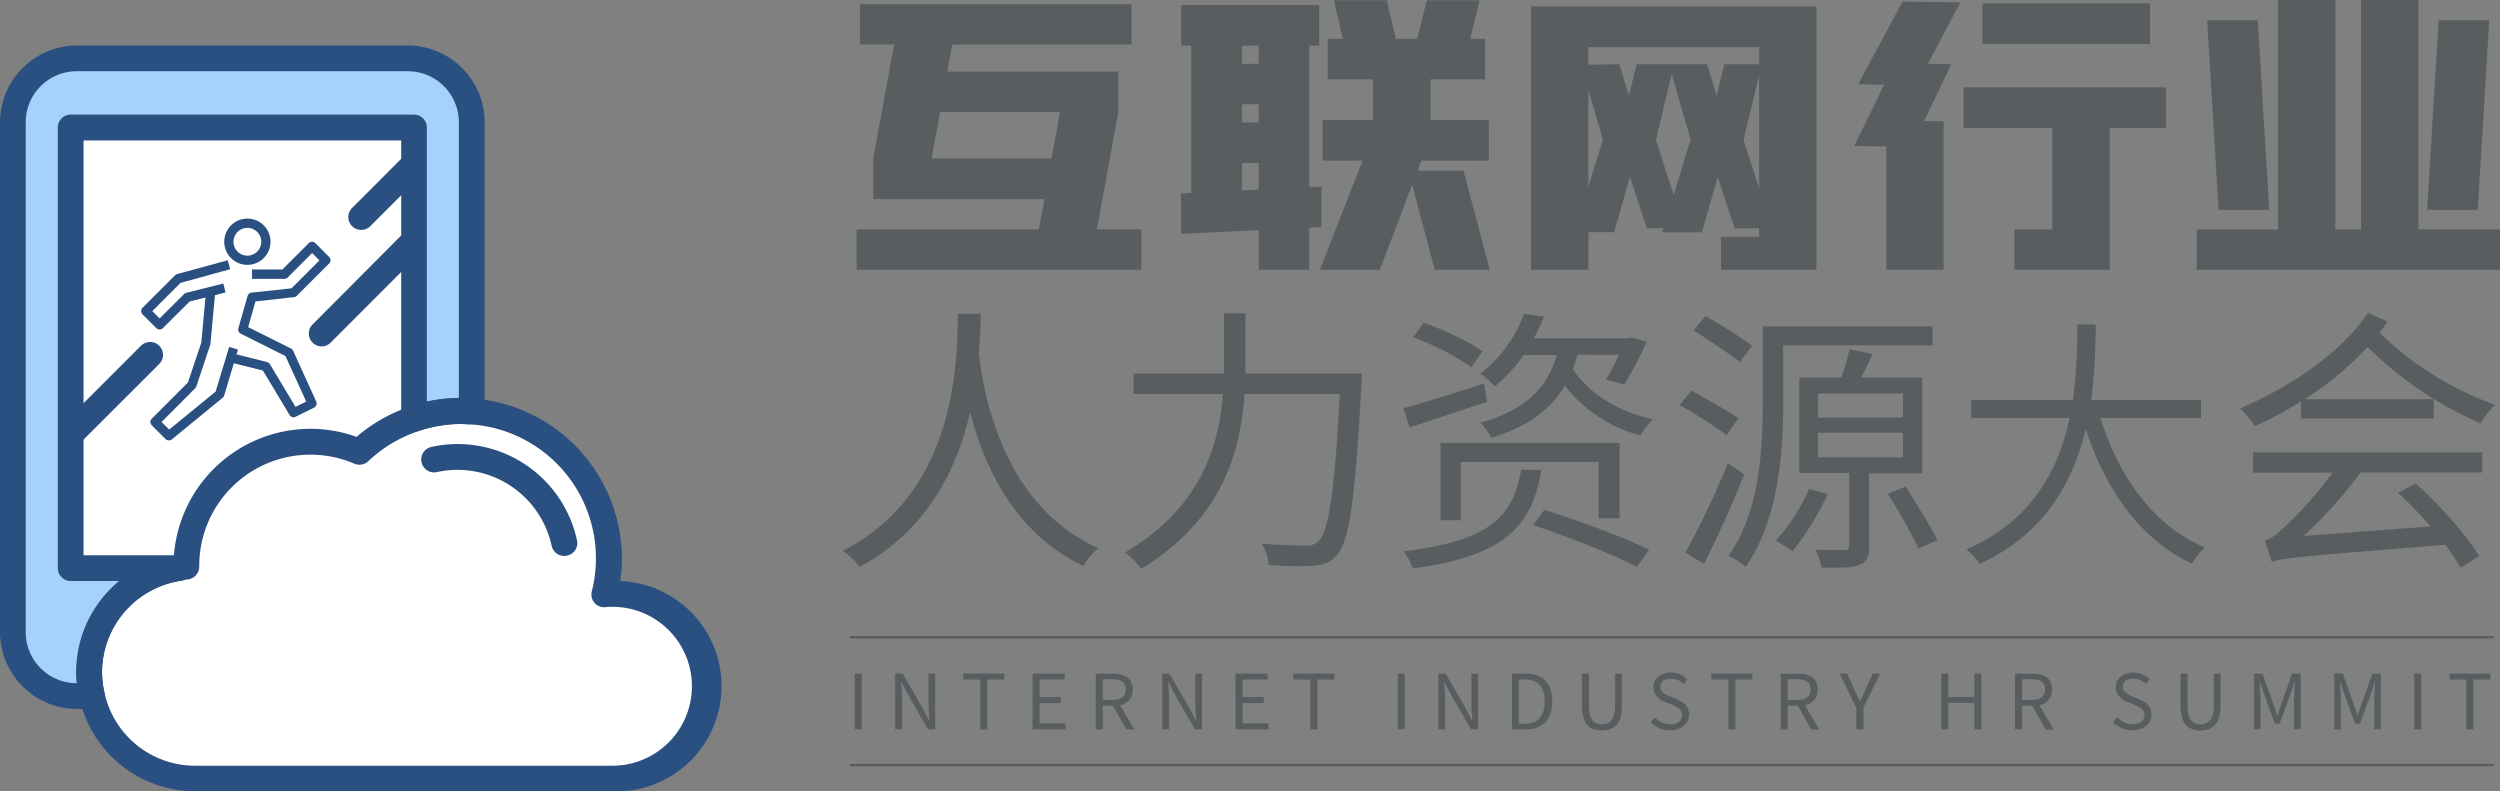 <svg xmlns="http://www.w3.org/2000/svg" viewBox="0 0 583.71 184.76"><rect x="0" y="0" width="583.71" height="184.76" fill="#808080" stroke="none"/><defs><style>.cls-1{fill:#fff;}.cls-2{fill:#2a5082;}.cls-3{fill:#a5d2fa;}.cls-4{fill:#585e60;}.cls-5{fill:none;stroke:#585e60;stroke-miterlimit:10;stroke-width:0.56px;}</style></defs><g id="图层_2" data-name="图层 2"><g id="图层_6" data-name="图层 6"><g id="图层_2-2" data-name="图层 2"><g id="图层_4" data-name="图层 4"><rect class="cls-1" x="13.6" y="28.75" width="90.85" height="104.65"/><path class="cls-1" d="M22.92,149s6.56-15.32,13.21-16.43,9.35-17.38,13.22-21,13.67-6.84,25.34-6.69S86.94,96.17,96,96.05s25.47-1.63,30.33,5.19,11.28,6.73,14.18,21.17,0,15.61,0,15.61,11.28,2.06,12.56,3,17.08,14.23,11.92,21.18S150.5,181,150.5,181l-79.62,3.13-39.95-5.33-9.31-14.66-3.1-7.59"/><path class="cls-2" d="M57.77,61.84a5.4,5.4,0,1,1,5.39-5.4A5.41,5.41,0,0,1,57.77,61.84Zm0-8.63A3.24,3.24,0,1,0,61,56.44,3.24,3.24,0,0,0,57.77,53.21Z"/><path class="cls-2" d="M37.27,76.94a1.07,1.07,0,0,1-.76-.31L33.27,73.4a1.11,1.11,0,0,1,0-1.53l7.56-7.55A1.14,1.14,0,0,1,41.3,64l11.87-3.23.57,2.08L42.15,66.05l-6.59,6.59,1.71,1.71L43,68.64a1,1,0,0,1,.51-.28l8.63-2.16.52,2.09L44.3,70.38,38,76.64A1.11,1.11,0,0,1,37.27,76.94Z"/><path class="cls-2" d="M68.55,97.44a1.09,1.09,0,0,1-.92-.52l-6.24-10.4-8.2-2.06.53-2.09,8.63,2.16A1.12,1.12,0,0,1,63,85L69,95l2.49-1.25L66.65,83.13,56.21,77.91a1.08,1.08,0,0,1-.56-1.26l2.16-7.55a1.08,1.08,0,0,1,.92-.78l9.33-1,6.52-6.52-1.71-1.71-5.71,5.71a1.11,1.11,0,0,1-.77.31H58.84V62.92h7.1l6.16-6.16a1.07,1.07,0,0,1,1.52,0L76.85,60a1.07,1.07,0,0,1,0,1.52L69.3,69.07a1.08,1.08,0,0,1-.65.31l-9,1-1.71,6,10,5a1,1,0,0,1,.5.52l5.4,11.86a1.08,1.08,0,0,1-.5,1.41L69,97.31A.85.85,0,0,1,68.55,97.44Z"/><path class="cls-2" d="M39.43,102.83a1.12,1.12,0,0,1-.77-.31l-3.23-3.24a1.07,1.07,0,0,1,0-1.52l8.45-8.45L47,80l1.11-12,2.15.2L49.13,80.28a.85.85,0,0,1-.05.24l-3.24,9.71a1,1,0,0,1-.26.42l-7.86,7.87,1.78,1.78,10.85-8.88L53.5,81l2.06.62L52.33,92.36a1.07,1.07,0,0,1-.36.52l-11.85,9.71A1.13,1.13,0,0,1,39.43,102.83Z"/><path class="cls-3" d="M41.55,132.63h-25V29.76H96.66v68a34.19,34.19,0,0,1,11-1.83c.84,0,1.67.06,2.51.12V28.55A14.92,14.92,0,0,0,95.24,13.63H17.93A14.93,14.93,0,0,0,3,28.55V147.6a14.92,14.92,0,0,0,14.92,14.92h3.56a24.49,24.49,0,0,1,20.06-29.89Z"/><path class="cls-2" d="M21.49,165.53H17.93A18,18,0,0,1,0,147.6v-119A18,18,0,0,1,17.93,10.62h77.3a18,18,0,0,1,17.94,17.93v67.5a3,3,0,0,1-3.23,3l-.26,0c-.71,0-1.38-.09-2-.09a31.25,31.25,0,0,0-10,1.67,3,3,0,0,1-4-2.84v-65H19.51v96.86h22a3,3,0,0,1,.49,6A21.63,21.63,0,0,0,23.82,157a21.94,21.94,0,0,0,.6,4.88,3,3,0,0,1-2.93,3.68ZM17.93,16.63A11.93,11.93,0,0,0,6,28.55V147.6a11.93,11.93,0,0,0,11.91,11.92h0a24.47,24.47,0,0,1-.13-2.55,27.54,27.54,0,0,1,10.05-21.32H16.5a3,3,0,0,1-3-3V29.76a3,3,0,0,1,3-3H96.66a3,3,0,0,1,3,3v64a36.45,36.45,0,0,1,7.48-.87V28.55A11.94,11.94,0,0,0,95.23,16.63Z"/><path class="cls-2" d="M143,184.76H45.6a27.73,27.73,0,0,1-5-55,32,32,0,0,1,31.87-29.64A31.6,31.6,0,0,1,83.24,102,37.86,37.86,0,0,1,95.7,94.91a37.3,37.3,0,0,1,12-2c.87,0,1.69.06,2.47.12l.25,0a37.6,37.6,0,0,1,34.78,37.37,36.46,36.46,0,0,1-.39,5.27A24.56,24.56,0,0,1,143,184.76ZM46.52,132a1.77,1.77,0,0,0,0,.23,3,3,0,0,1-2.76,3.06c-.22,0-.51.08-.85.15l-.86.17A21.65,21.65,0,0,0,23.83,157a22,22,0,0,0,.6,4.89,21.64,21.64,0,0,0,21.18,16.89H143a18.55,18.55,0,0,0,0-37.1c-.47,0-1,0-1.65.09a3,3,0,0,1-2.54-1,3,3,0,0,1-.64-2.68,31.34,31.34,0,0,0-28.24-39l-.25,0c-.71,0-1.39-.09-2-.09a31.2,31.2,0,0,0-10,1.67,31.69,31.69,0,0,0-11.68,7,3,3,0,0,1-3.27.59,25.66,25.66,0,0,0-10.23-2.1A25.94,25.94,0,0,0,46.52,132Z"/><path class="cls-2" d="M131.74,129.81a3,3,0,0,1-2.94-2.38,22.5,22.5,0,0,0-26.8-17.2,3,3,0,1,1-1.28-5.88,28.51,28.51,0,0,1,34,21.8,3,3,0,0,1-2.3,3.58A2.74,2.74,0,0,1,131.74,129.81Z"/><path class="cls-2" d="M75.08,80.88A3,3,0,0,1,73,75.74L94,54.65a3,3,0,0,1,4.25,4.26L77.2,80A3,3,0,0,1,75.08,80.88Z"/><path class="cls-2" d="M16.61,104.29a3,3,0,0,1-2.13-5.14L32.92,80.72A3,3,0,0,1,37.17,85L18.74,103.4A3,3,0,0,1,16.61,104.29Z"/><path class="cls-2" d="M84.35,53.68a3,3,0,0,1-2.13-5.14L94.14,36.62a3,3,0,0,1,4.25,4.25L86.47,52.8A3,3,0,0,1,84.35,53.68Z"/><path class="cls-4" d="M264.18,10.4H222.35l-1.18,6.31h39.94v9.45l-5,27.41h10.4V63H200V53.57h42.54l1.34-7.08h-40V37l4.89-26.63h-8V1h63.42V10.4ZM245.51,37l2-10.87h-28l-2,10.87Z"/><path class="cls-4" d="M308.54,53l-2.84.16V63H293.89V53.73l-18.12.87V45.15l2.36-.08V10.64h-2.36V1.18H308v9.46H305.7V43.72l2.84-.16ZM293.89,14.89V10.64H290v4.25Zm0,13.71V24.34H290V28.6Zm0,15.68V38.05H290v6.38Zm24.26-6.78h-9.37V28.05h11.81V18.52H310V9.06h3.55l-2.13-9h12.36l2.13,9h5l2.21-9h12.36l-2.2,9h3.47v9.46H334v9.53h13.63V37.5H331.86L331,39.87H341.7L347.84,63H335l-5.28-19.86L322.16,63h-14Z"/><path class="cls-4" d="M424.11,63H401.82V55.31h8.9v-2H405l-3.94-12-3.7,12.93h-9.22l.31-.95h-3.94l-3.94-12-3.7,12.93h-6V63h-13.4V1.5h66.65Zm-46-48,2.21,7.32,1.81-7.32h16.46l2.21,7.32,1.81-7.32h8.12V11H370.86v4.1Zm-3.86,17.56L370.85,21V43.64Zm16.54,13,3.94-13-4.41-15.2-3.7,15.28ZM410.72,44V17.65l-3.63,15Z"/><path class="cls-4" d="M450.11,14.89l5.51.08-6.38,13.31h4.56V63H440.41V34.19l-7.49-.08,7-14.34-6.07-.08L444.19.39l13.55.16Zm8.35,5.51h47.26v9.46H492.57V63H470.35V53.57h8.82V29.86H458.46V20.4ZM462.87.79H502v9.45H462.87Z"/><path class="cls-4" d="M545.27,53.57h6V0h13.39V53.57h19.06V63H512.89V53.57h19V0h13.39V53.57ZM527.15,4.73,529.83,49H518L515.33,4.73Zm42.23,0H581.2L578.52,49H566.7Z"/><path class="cls-4" d="M229,73.27c-.07,2.35-.13,5.61-.46,9.46,1,7.76,4.9,35,27.93,45.28a14.71,14.71,0,0,0-3.53,4.11c-16.31-7.63-23.29-23.75-26.42-35.89-3,13-9.92,27.66-25.84,36.15a15.25,15.25,0,0,0-3.92-3.78c27.08-13.7,26.69-45.42,26.88-55.33Z"/><path class="cls-4" d="M318,87.23s-.06,1.83-.13,2.55c-1.44,26.75-2.8,36.47-5.68,39.73-1.5,1.83-3.06,2.35-5.54,2.61a85.8,85.8,0,0,1-10.44-.2,10.71,10.71,0,0,0-1.64-5c4.44.4,8.61.46,10.25.46a3.72,3.72,0,0,0,3-1c2.36-2.21,3.79-11.42,5-34.38H290.57c-.91,13.5-5.22,29.29-24.14,40.84a17.42,17.42,0,0,0-3.72-3.85c17.68-10.5,21.87-24.79,22.84-37H264.67V87.23h21.14V73.14h5V87.23Z"/><path class="cls-4" d="M347.21,93.82c-6.26,2.09-12.92,4.31-18.14,6l-1.37-4.5c4.7-1.3,11.75-3.52,18.79-5.74Zm12.66,15.91c-2.16,13-8.16,20-30,23a14.56,14.56,0,0,0-2.15-4c20.62-2.55,25.51-8.29,27.46-19.06ZM343.56,85.79c-2.93-2.29-8.87-5.29-13.57-7.05l2.41-3.39c4.7,1.63,10.7,4.44,13.7,6.66ZM373.25,121V107.85H341.08v13.63h-4.76V103.41h41.83V121Zm-4.9-38.16c-.32,1.17-.72,2.21-1.11,3.32,3.59,5.61,10.57,10,18.73,11.75a15,15,0,0,0-2.94,3.78A33,33,0,0,1,365.35,90c-3.06,5.29-8.15,9.53-17.16,12.21a13.24,13.24,0,0,0-2.61-3.52c11.56-3.13,16-9.07,17.88-15.79h-7.7A37.87,37.87,0,0,1,349,90.29a12.12,12.12,0,0,0-3.39-3,32.14,32.14,0,0,0,10.25-14l4.63.65A44.42,44.42,0,0,1,358.11,79h22.06l.78-.2,3.52,1a100,100,0,0,1-5.22,10L375,88.6a63.31,63.31,0,0,0,3-5.74Zm-7.77,36.2c8,2.49,18.79,6.47,24.47,9.33l-2.87,4c-5.41-2.86-16.18-7.11-24.27-9.78Z"/><path class="cls-4" d="M403.12,101.58a106,106,0,0,0-11-7l2.8-3.39c3.53,2,8.48,4.69,11,6.46Zm4.11,9.2c-2.68,6.85-6.33,14.88-9.39,20.88L393.53,129a205,205,0,0,0,9.92-20.88Zm-1-26.23c-2.48-2-7.31-5.16-10.83-7.44l2.8-3.32a123,123,0,0,1,10.9,6.92ZM416.37,94c0,11.35-1.11,27.47-8.81,38.36a14.53,14.53,0,0,0-4-2.54c7.38-10.44,8-25.12,8-35.82V76.2h39.67v4.44h-34.9Zm10.37,21.34a64.3,64.3,0,0,1-8.22,13.37,35.08,35.08,0,0,0-3.91-2.48,43.79,43.79,0,0,0,7.76-12.07Zm9.66-4.83v17c0,2.41-.39,3.65-2.22,4.37s-4.5.71-8.87.65a17.17,17.17,0,0,0-1.37-4.18c3.13.14,6,.07,6.72.07s1.11-.26,1.11-1v-17H420.09V88.14h9.85a64.81,64.81,0,0,0,1.9-6.6l5.41,1.11c-.91,1.9-1.83,3.79-2.67,5.49h14.23v22.37H436.4Zm-11.94-13H444.3V91.86H424.46Zm0,9.26H444.3v-5.74H424.46Zm20.48,6.85c2.55,4,5.81,9.33,7.44,12.46l-4.44,2a127.48,127.48,0,0,0-7.18-12.79Z"/><path class="cls-4" d="M557.49,75.09c-.65.85-1.31,1.76-1.9,2.61a75.47,75.47,0,0,0,27,16.83,20.43,20.43,0,0,0-3.39,4.31A85.29,85.29,0,0,1,552.78,81a73.27,73.27,0,0,1-14.68,12.2h30.15v4.5h-31v-4a84.71,84.71,0,0,1-10.77,5.81A21.41,21.41,0,0,0,523,95.38c12.65-5.42,24.07-13.57,29.88-22.31ZM526,105.63h53.57v4.69H551.16a104,104,0,0,1-13.3,14.81l29.62-2.21a95.74,95.74,0,0,0-7.57-7.83l4.11-2.22c5.81,5.22,11.94,12.14,14.81,17l-4.3,2.68a57.55,57.55,0,0,0-3.59-5.35c-34.45,2.8-38.1,3.07-40.52,4-.33-1.05-1.11-3.59-1.63-5,1.37-.27,2.87-1.51,4.83-3.39a85.91,85.91,0,0,0,11-12.47H526.05v-4.7Z"/><path class="cls-4" d="M490.41,97.6c4.37,13.84,12.48,25.21,24.35,30.19a20.72,20.72,0,0,0-3,3.81c-12-5.66-20-17-24.78-31.41-2.89,12.17-9.47,24.46-24.77,31.47a15.86,15.86,0,0,0-3.08-3.38c15.43-6.7,21.58-18.87,24.1-30.68h-23V93.42H484a126.84,126.84,0,0,0,1-17.64h4.31a136.32,136.32,0,0,1-1.05,17.64h25.64V97.6Z"/><path class="cls-4" d="M199.57,157.27h1.65v13h-1.65Z"/><path class="cls-4" d="M209.05,157.27h1.7l4.75,8.22,1.39,2.69H217c-.09-1.32-.21-2.78-.21-4.13v-6.78h1.56v13h-1.69l-4.75-8.24-1.4-2.68h-.08c.08,1.31.2,2.7.2,4.07v6.85H209v-13Z"/><path class="cls-4" d="M228.88,158.66h-3.95v-1.39h9.55v1.39h-3.94v11.65h-1.66V158.66Z"/><path class="cls-4" d="M241.08,157.27h7.52v1.39h-5.87v4.09h4.94v1.4h-4.94v4.75h6.06v1.41h-7.71Z"/><path class="cls-4" d="M263,170.31l-3.16-5.54h-2.35v5.54h-1.65v-13h4.09c2.65,0,4.55.94,4.55,3.67a3.54,3.54,0,0,1-2.95,3.66l3.34,5.71Zm-5.51-6.87h2.18c2.05,0,3.17-.82,3.17-2.51s-1.12-2.33-3.17-2.33h-2.18Z"/><path class="cls-4" d="M271.36,157.27h1.7l4.75,8.22,1.39,2.69h.09c-.09-1.32-.22-2.78-.22-4.13v-6.78h1.57v13H279l-4.75-8.24-1.4-2.68h-.08c.08,1.31.2,2.7.2,4.07v6.85h-1.57v-13Z"/><path class="cls-4" d="M288.47,157.27H296v1.39h-5.87v4.09h4.95v1.4h-4.95v4.75h6.07v1.41h-7.72Z"/><path class="cls-4" d="M305.91,158.66H302v-1.39h9.55v1.39h-3.95v11.65h-1.65V158.66Z"/><path class="cls-4" d="M326.36,157.27H328v13h-1.66Z"/><path class="cls-4" d="M335.84,157.27h1.7l4.75,8.22,1.39,2.69h.09c-.09-1.32-.22-2.78-.22-4.13v-6.78h1.57v13h-1.69l-4.75-8.24-1.41-2.68h-.07c.07,1.31.2,2.7.2,4.07v6.85h-1.57v-13Z"/><path class="cls-4" d="M353,157.27h3.27c4,0,6.15,2.33,6.15,6.48s-2.14,6.56-6.08,6.56H353ZM356.08,169c3.07,0,4.58-1.92,4.58-5.21s-1.51-5.14-4.58-5.14H354.6V169Z"/><path class="cls-4" d="M369.38,164.92v-7.65H371V165c0,3.15,1.33,4.13,3,4.13s3.11-1,3.11-4.13v-7.7h1.58v7.65c0,4.19-2,5.61-4.7,5.61S369.38,169.12,369.38,164.92Z"/><path class="cls-4" d="M385.39,168.6l1-1.12A5.11,5.11,0,0,0,390,169.1c1.7,0,2.74-.86,2.74-2.14s-.94-1.76-2.17-2.31l-1.89-.82a3.67,3.67,0,0,1-2.65-3.34c0-2,1.74-3.47,4.11-3.47a5.37,5.37,0,0,1,3.84,1.62l-.87,1.05a4.21,4.21,0,0,0-3-1.23c-1.48,0-2.44.75-2.44,1.92s1.14,1.75,2.15,2.17l1.87.8c1.51.66,2.68,1.55,2.68,3.49s-1.7,3.69-4.43,3.69A6.15,6.15,0,0,1,385.39,168.6Z"/><path class="cls-4" d="M403.54,158.66H399.6v-1.39h9.55v1.39H405.2v11.65h-1.65V158.66Z"/><path class="cls-4" d="M422.91,170.31l-3.17-5.54H417.4v5.54h-1.65v-13h4.09c2.65,0,4.55.94,4.55,3.67a3.54,3.54,0,0,1-2.95,3.66l3.34,5.71Zm-5.52-6.87h2.19c2.05,0,3.16-.82,3.16-2.51s-1.11-2.33-3.16-2.33h-2.19Z"/><path class="cls-4" d="M433.41,165.24l-3.91-8h1.76l1.67,3.68c.42,1,.82,1.87,1.28,2.85h.07c.47-1,.91-1.89,1.3-2.85l1.69-3.68H439l-3.91,8v5.07h-1.66Z"/><path class="cls-4" d="M453.26,157.27h1.65v5.46H461v-5.46h1.63v13H461v-6.16h-6.09v6.16h-1.65Z"/><path class="cls-4" d="M477.64,170.31l-3.16-5.54h-2.35v5.54h-1.65v-13h4.09c2.65,0,4.55.94,4.55,3.67a3.54,3.54,0,0,1-2.95,3.66l3.34,5.71Zm-5.51-6.87h2.19c2,0,3.16-.82,3.16-2.51s-1.12-2.33-3.16-2.33h-2.19Z"/><path class="cls-4" d="M493.34,168.6l1-1.12a5.12,5.12,0,0,0,3.62,1.62c1.7,0,2.73-.86,2.73-2.14s-.94-1.76-2.17-2.31l-1.88-.82a3.68,3.68,0,0,1-2.66-3.34c0-2,1.75-3.47,4.11-3.47a5.37,5.37,0,0,1,3.85,1.62l-.87,1.05a4.22,4.22,0,0,0-3-1.23c-1.47,0-2.43.75-2.43,1.92s1.13,1.75,2.15,2.17l1.86.8c1.51.66,2.69,1.55,2.69,3.49s-1.71,3.69-4.43,3.69A6.19,6.19,0,0,1,493.34,168.6Z"/><path class="cls-4" d="M509.12,164.92v-7.65h1.65V165c0,3.15,1.33,4.13,3,4.13s3.11-1,3.11-4.13v-7.7h1.58v7.65c0,4.19-2,5.61-4.69,5.61S509.12,169.12,509.12,164.92Z"/><path class="cls-4" d="M526.26,157.27h2l2.51,7c.3.91.61,1.82.93,2.72h.09c.3-.91.59-1.82.89-2.72l2.49-7h2v13H535.6v-7.22c0-1.13.13-2.71.22-3.84h-.07l-1,3L532.24,169h-1.1l-2.47-6.77-1-3h-.07c.07,1.13.19,2.71.19,3.84v7.22h-1.49v-13Z"/><path class="cls-4" d="M545,157.27h2l2.51,7c.3.91.6,1.82.92,2.72h.09c.31-.91.59-1.82.89-2.72l2.49-7h2v13h-1.55v-7.22c0-1.13.12-2.71.21-3.84h-.07l-1,3L551,169h-1.11l-2.47-6.77-1-3h-.07c.07,1.13.2,2.71.2,3.84v7.22H545v-13Z"/><path class="cls-4" d="M563.67,157.27h1.65v13h-1.65Z"/><path class="cls-4" d="M575.87,158.66h-3.94v-1.39h9.55v1.39h-4v11.65h-1.65V158.66Z"/><line class="cls-5" x1="198.47" y1="148.78" x2="582.18" y2="148.78"/><line class="cls-5" x1="198.47" y1="178.65" x2="582.18" y2="178.65"/></g></g></g></g></svg>
